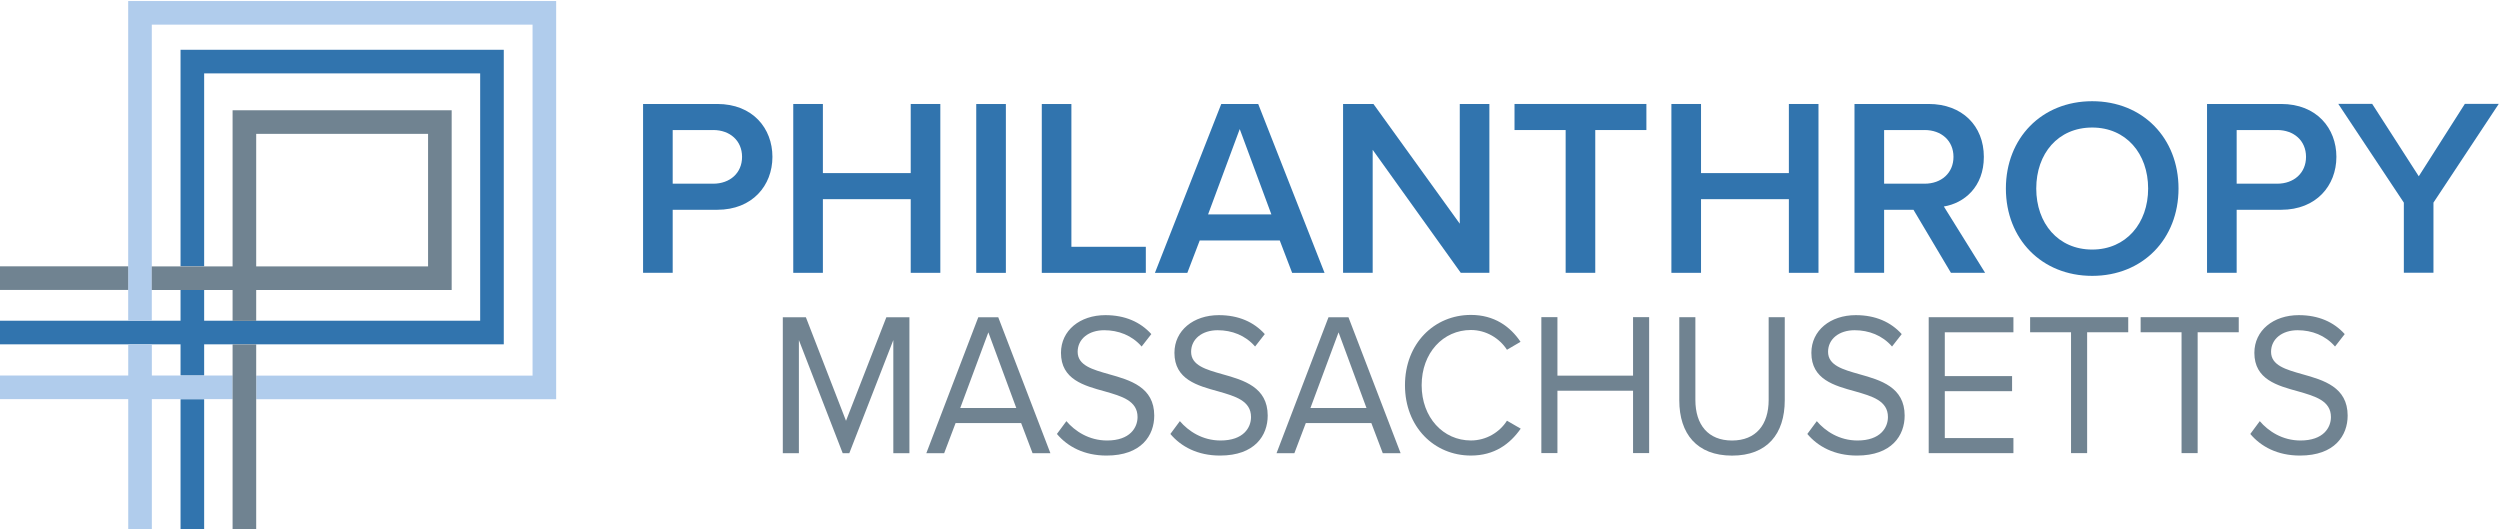 <svg xmlns="http://www.w3.org/2000/svg" width="212.59" height="45" viewBox="0 0 212.59 45" xml:space="preserve"><g transform="matrix(1.333 0 0 -1.333 -240.61 335.91)"><path d="m196.85 231.53h-1.506v-5.8e-4h1.506v5.8e-4" fill="#708391"></path><g fill="#3174ae"><path d="m196.85 230.02h0.207v8.6e-4h-0.207v-8.6e-4"></path><path d="m195.34 230.03v-8.6e-4h7e-3v8.6e-4h-7e-3"></path><path d="m195.34 230.03v-8.6e-4h1.506v8.6e-4h-1.506"></path><path d="m192.02 218.18h1.506v8.348h-1.506v-8.348"></path><path d="m192.02 248.82v-13.811h1.506v12.305h17.608v-15.778h-14.286v-5.8e-4h-1.506v5.8e-4h-1.816v1.967h-1.506v-1.967h-11.56v-1.506h11.56v-1.988h1.506v1.988h19.114v18.79h-20.62"></path></g><path d="m193.53 228.04h-3.341v1.988h-1.506v-1.988h-8.219v-1.506h8.219v-8.348h1.506v8.348h5.157v1.506h-1.816" fill="#b0ccec"></path><path d="m188.68 251.93v-20.402h1.506v18.896h24.29v-22.39h-17.627v-1.506h19.133v25.402h-27.302" fill="#b0ccec"></path><g fill="#708391"><path d="m180.46 233.5h8.219v1.506h-8.219v-1.506"></path><path d="m207.81 235h-10.964v8.455h10.964zm-12.47 9.961v-9.961h-5.157v-1.506h5.157v-1.967h1.506v1.967h12.47v11.468h-13.976"></path><path d="m195.34 228.04v-9.854h1.506v11.841h-1.506v-1.987"></path></g><g fill="#3174ae"><path d="m226 243.7h-2.584v-3.423h2.584c1.066 0 1.841 0.678 1.841 1.712 0 1.034-0.775 1.712-1.841 1.712zm-4.473 1.663h4.731c2.261 0 3.52-1.55 3.52-3.375 0-1.825-1.276-3.375-3.52-3.375h-2.842v-4.021h-1.89v10.771"></path><path d="m238.6 239.29h-5.603v-4.699h-1.89v10.771h1.89v-4.409h5.603v4.409h1.889v-10.771h-1.889v4.699"></path><path d="m242.78 245.36h1.89v-10.771h-1.89v10.771"></path><path d="m246.96 245.36h1.89v-9.108h4.748v-1.663h-6.637v10.771"></path><path d="m257.57 238.32h4.037l-2.018 5.442zm4.57-1.663h-5.103l-0.791-2.067h-2.067l4.231 10.771h2.358l4.231-10.771h-2.067l-0.791 2.067"></path><path d="m268.07 242.44v-7.848h-1.889v10.771h1.938l5.507-7.638v7.638h1.889v-10.771h-1.825l-5.62 7.848"></path><path d="m280.38 243.7h-3.262v1.663h8.413v-1.663h-3.262v-9.108h-1.889v9.108"></path><path d="m294.62 239.29h-5.604v-4.699h-1.89v10.771h1.89v-4.409h5.604v4.409h1.889v-10.771h-1.889v4.699"></path><path d="m303.28 243.7h-2.584v-3.423h2.584c1.065 0 1.841 0.678 1.841 1.712 0 1.034-0.775 1.712-1.841 1.712zm-0.711-5.087h-1.873v-4.021h-1.89v10.771h4.732c2.132 0 3.52-1.389 3.52-3.375 0-1.922-1.26-2.955-2.551-3.165l2.632-4.231h-2.18l-2.39 4.021"></path><path d="m313.97 243.86c-2.18 0-3.569-1.663-3.569-3.892 0-2.212 1.389-3.892 3.569-3.892 2.164 0 3.569 1.679 3.569 3.892 0 2.228-1.405 3.892-3.569 3.892zm0 1.679c3.23 0 5.507-2.358 5.507-5.571 0-3.214-2.277-5.571-5.507-5.571-3.229 0-5.506 2.358-5.506 5.571 0 3.213 2.277 5.571 5.506 5.571"></path><path d="m325.77 243.7h-2.584v-3.423h2.584c1.065 0 1.841 0.678 1.841 1.712 0 1.034-0.775 1.712-1.841 1.712zm-4.473 1.663h4.731c2.261 0 3.52-1.55 3.52-3.375 0-1.825-1.276-3.375-3.52-3.375h-2.842v-4.021h-1.89v10.771"></path><path d="m333.85 239.07-4.182 6.298h2.164l2.971-4.618 2.939 4.618h2.164l-4.166-6.298v-4.473h-1.889v4.473"></path></g><g fill="#708391"><path d="m237.49 230.3-2.808-7.216h-0.421l-2.795 7.216v-7.216h-1.026v8.672h1.472l2.56-6.605 2.573 6.605h1.472v-8.672h-1.027v7.216"></path><path d="m241.76 225.97h3.574l-1.781 4.824zm3.884-0.962h-4.181l-0.73-1.924h-1.138l3.315 8.672h1.274l3.327-8.672h-1.138l-0.73 1.924"></path><path d="m248.53 225.13c0.544-0.637 1.435-1.235 2.598-1.235 1.472 0 1.942 0.832 1.942 1.496 0 1.04-1.002 1.326-2.09 1.638-1.324 0.364-2.795 0.754-2.795 2.457 0 1.43 1.212 2.406 2.832 2.406 1.262 0 2.239-0.442 2.932-1.209l-0.619-0.793c-0.618 0.715-1.484 1.04-2.387 1.04-0.99 0-1.694-0.559-1.694-1.378 0-0.871 0.952-1.131 2.004-1.43 1.348-0.377 2.882-0.819 2.882-2.64 0-1.261-0.816-2.548-3.042-2.548-1.435 0-2.486 0.572-3.167 1.378l0.606 0.819"></path><path d="m255.77 225.13c0.544-0.637 1.435-1.235 2.597-1.235 1.472 0 1.942 0.832 1.942 1.496 0 1.04-1.002 1.326-2.09 1.638-1.324 0.364-2.796 0.754-2.796 2.457 0 1.43 1.213 2.406 2.833 2.406 1.262 0 2.238-0.442 2.931-1.209l-0.619-0.793c-0.618 0.715-1.484 1.04-2.387 1.04-0.99 0-1.694-0.559-1.694-1.378 0-0.871 0.952-1.131 2.004-1.43 1.348-0.377 2.882-0.819 2.882-2.64 0-1.261-0.816-2.548-3.042-2.548-1.435 0-2.486 0.572-3.167 1.378l0.606 0.819"></path><path d="m264.1 225.97h3.574l-1.781 4.824zm3.884-0.962h-4.18l-0.73-1.924h-1.138l3.315 8.672h1.274l3.327-8.672h-1.138l-0.73 1.924"></path><path d="m270.13 227.42c0 2.665 1.868 4.486 4.205 4.486 1.497 0 2.511-0.741 3.167-1.716l-0.866-0.507c-0.47 0.728-1.324 1.261-2.301 1.261-1.768 0-3.141-1.456-3.141-3.523 0-2.054 1.373-3.524 3.141-3.524 0.977 0 1.831 0.52 2.301 1.261l0.878-0.507c-0.692-0.988-1.682-1.716-3.179-1.716-2.337 0-4.205 1.82-4.205 4.486"></path><path d="m284.68 227.07h-4.824v-3.978h-1.026v8.672h1.026v-3.732h4.824v3.732h1.026v-8.672h-1.026v3.978"></path><path d="m287.63 231.76h1.026v-5.279c0-1.586 0.817-2.587 2.338-2.587 1.521 0 2.337 1.001 2.337 2.587v5.279h1.027v-5.292c0-2.159-1.125-3.537-3.364-3.537-2.239 0-3.364 1.391-3.364 3.524v5.305"></path><path d="m296.4 225.13c0.544-0.637 1.435-1.235 2.598-1.235 1.472 0 1.942 0.832 1.942 1.496 0 1.04-1.002 1.326-2.09 1.638-1.324 0.364-2.795 0.754-2.795 2.457 0 1.43 1.212 2.406 2.833 2.406 1.262 0 2.239-0.442 2.931-1.209l-0.618-0.793c-0.619 0.715-1.484 1.04-2.387 1.04-0.989 0-1.694-0.559-1.694-1.378 0-0.871 0.952-1.131 2.004-1.43 1.348-0.377 2.882-0.819 2.882-2.64 0-1.261-0.816-2.548-3.043-2.548-1.435 0-2.486 0.572-3.166 1.378l0.606 0.819"></path><path d="m303.54 231.76h5.405v-0.962h-4.378v-2.795h4.292v-0.962h-4.292v-2.991h4.378v-0.962h-5.405v8.672"></path><path d="m312.62 230.8h-2.61v0.962h6.259v-0.962h-2.622v-7.71h-1.027v7.71"></path><path d="m319.67 230.8h-2.61v0.962h6.259v-0.962h-2.622v-7.71h-1.027v7.71"></path><path d="m324.66 225.13c0.544-0.637 1.435-1.235 2.598-1.235 1.472 0 1.942 0.832 1.942 1.496 0 1.04-1.002 1.326-2.09 1.638-1.324 0.364-2.795 0.754-2.795 2.457 0 1.43 1.212 2.406 2.833 2.406 1.262 0 2.239-0.442 2.931-1.209l-0.618-0.793c-0.619 0.715-1.484 1.04-2.387 1.04-0.989 0-1.694-0.559-1.694-1.378 0-0.871 0.952-1.131 2.004-1.43 1.348-0.377 2.882-0.819 2.882-2.64 0-1.261-0.816-2.548-3.043-2.548-1.435 0-2.486 0.572-3.167 1.378l0.606 0.819"></path></g></g></svg>